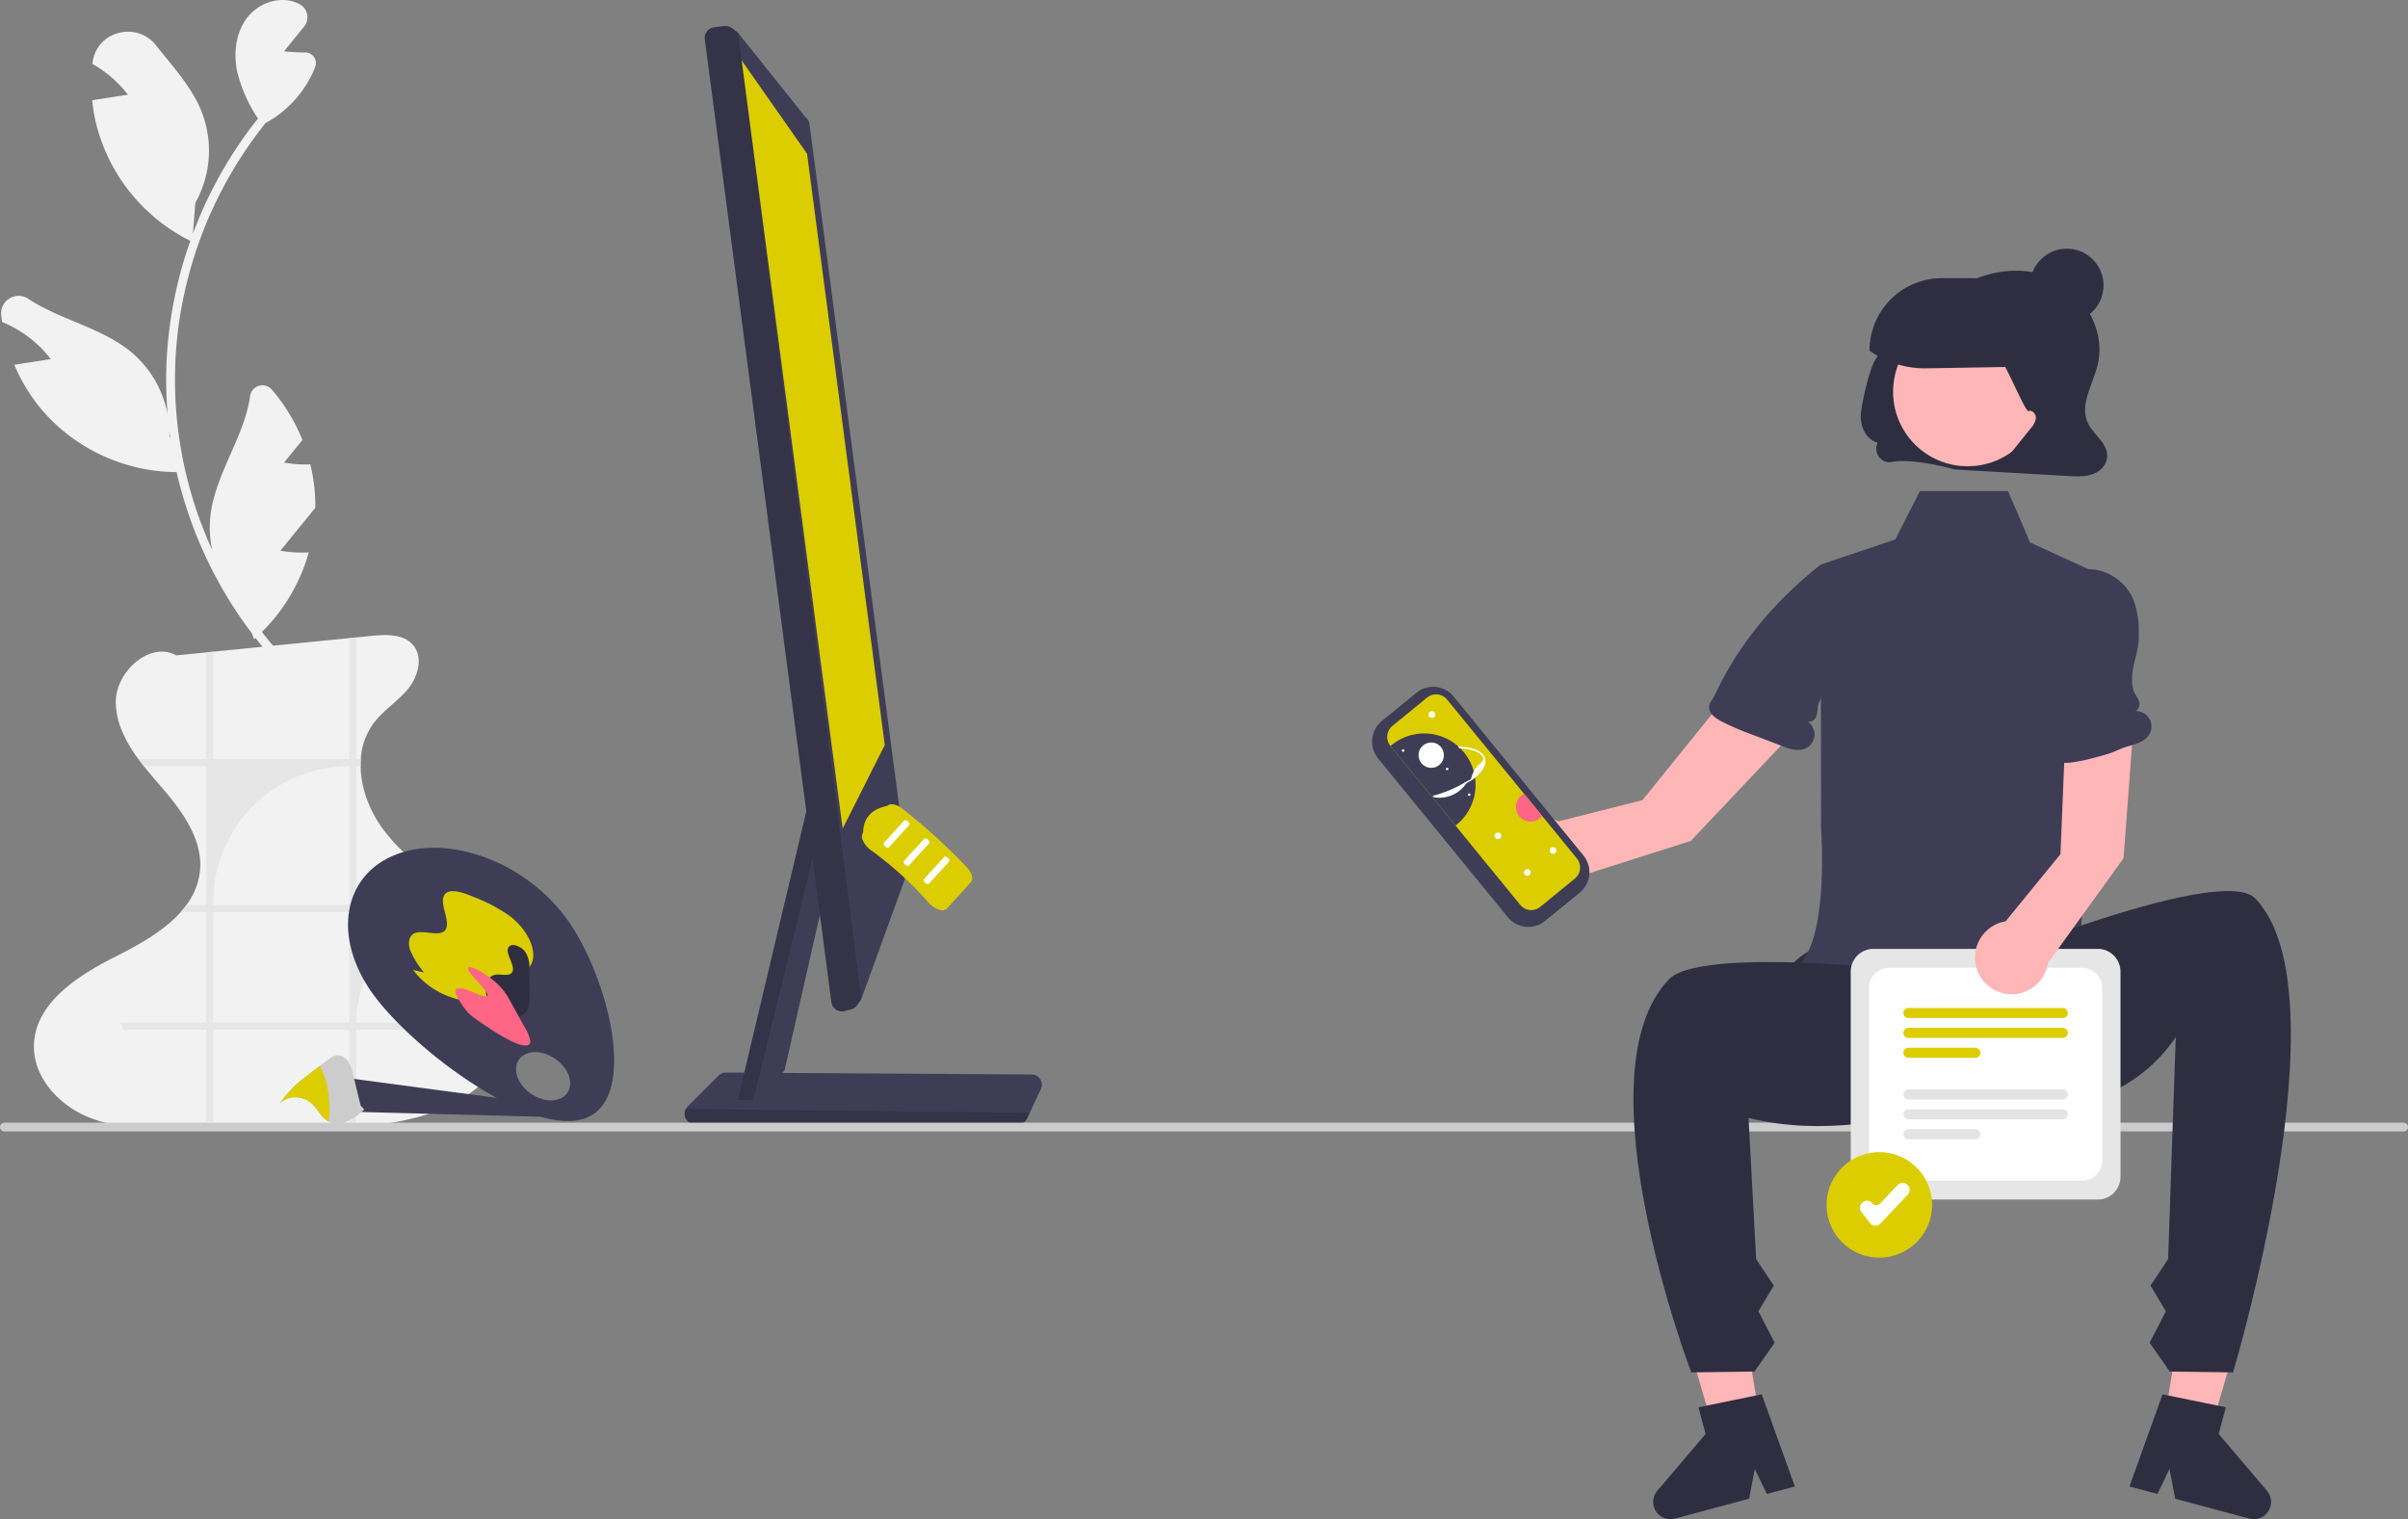 <svg id="e5adeb87-2a9e-46c1-a8f7-743010b458ff" data-name="Layer 1" xmlns="http://www.w3.org/2000/svg" width="655.67" height="413.648" viewBox="0 0 655.67 413.648" class="injected-svg ClassicGrid__ImageFile-sc-td9pmq-4 fNAcXv grid_media" xmlns:xlink="http://www.w3.org/1999/xlink"><rect x="0" y="0" width="655.67" height="413.648" fill="#808080" stroke="none"/><path d="M414.293,519.335c-1.2,8.84-7.21,16.82-14.94,22.03a39.477,39.477,0,0,1-5.81,3.25,50.541,50.541,0,0,1-6.87,2.52,80.156,80.156,0,0,1-17.45,2.81h-.01c-4.93.32-9.89.36-14.8.39l-24.18.15c-2.89.02-5.77.04-8.66.06-8.63.05-17.54.05-25.51-3.26a3.676,3.676,0,0,1-.35-.15c-7.83-3.38-14.5-10.81-14.31-19.31a17.42,17.42,0,0,1,2.46-8.49,24.859,24.859,0,0,1,3.64-4.76c4.34-4.5,10.36-8.03,16-10.87,6.35-3.19,13.27-7.03,17.88-12.2.56-.63,1.08-1.27,1.56-1.93a19.592,19.592,0,0,0,3.09-6.2,17.22,17.22,0,0,0,.58-3.09c.64-6.6-2.57-12.67-6.66-18.1-.4-.54-.82-1.08-1.25-1.62-.92-1.15-1.87-2.28-2.81-3.36-.4-.46-.8-.93-1.21-1.4-1.12-1.3-2.25-2.63-3.33-3.99-.5-.64-.99-1.28-1.47-1.93a35.574,35.574,0,0,1-4.78-8.37,20.676,20.676,0,0,1-1.41-6.86c-.22-8.49,9.27-17.04,16.45-13.03,2.72-.26,5.45-.53,8.17-.81.64-.06,1.27-.13,1.91-.19.16-.02.32-.03.48-.05,4.32-.43,8.62-.86,12.93-1.3h.01c.97-.08,1.92-.18,2.87-.28h.01q10.365-1.035,20.71-2.07c.64-.06,1.28-.13,1.92-.19,1.42-.15,2.83-.29,4.25-.43,3.98-.39,8.66-.54,11.25,2.52,2.82,3.34,1.36,8.62-1.43,11.99-2.79,3.36-6.66,5.74-9.28,9.22a18.236,18.236,0,0,0-3.54,9.85c-.04.63-.06,1.28-.04,1.93a24.58,24.58,0,0,0,.37,3.99,28.312,28.312,0,0,0,1.26,4.76,31.825,31.825,0,0,0,4.03,7.77c5.88,8.24,14.59,13.92,22.32,20.45.31.26.61.52.91.79.73.62,1.44,1.27,2.15,1.93,6.5,6.07,12.06,13.46,12.98,22.18.03.29.06.59.07.89A22.893,22.893,0,0,1,414.293,519.335Z" transform="translate(-272.165 -243.176)" fill="#F2F2F2"></path><path d="M349.516,369.119c1.67-2.04,3.33-4.1,5-6.15a49.279,49.279,0,0,0-8.359-13.739,3.394,3.394,0,0,0-5.908,1.855c-1.459,10.761-9.382,21.066-10.763,32.284a27.914,27.914,0,0,0,.49,9.6v.004a111.303,111.303,0,0,1-9.505-58.533A112.867,112.867,0,0,1,344.46,276.694a30.108,30.108,0,0,0,12.526-13.006c.372-.76.714-1.543,1.014-2.341a2.892,2.892,0,0,0-2.689-3.888,43.453,43.453,0,0,1-5.794-.341c1.026-1.254,3.533-4.335,5.42-6.657a4.033,4.033,0,0,0-.959-5.999l-.04-.024c-4.61-2.7-10.97-.83-14.3,3.34-3.34,4.17-3.97,10.02-2.81,15.23a40.339,40.339,0,0,0,5.58,12.44l.004.006c-.254.318-.518.627-.768.947a114.83,114.83,0,0,0-16.48,29.133c-.16.414-.303.834-.458,1.25l.002-.026.64-8.34a29.082,29.082,0,0,0,1.58-25.18c-2.712-6.542-7.799-12.049-12.273-17.705-5.363-6.78-16.346-3.787-17.291,4.806q-.014.124-.027.249a31.939,31.939,0,0,1,9.66,8.37c-3.24.5-6.49,1.01-9.73,1.51a47.41,47.41,0,0,0,1.25,7.09A48.803,48.803,0,0,0,323.985,308.748a115.471,115.471,0,0,0-6.255,29.467,110.202,110.202,0,0,0,.078,17.806c-.013-.07-.018-.142-.032-.212a29.147,29.147,0,0,0-9.95-16.83c-8.049-6.612-19.592-8.833-27.984-14.462a4.758,4.758,0,0,0-7.348,4.483q.108.932.252,1.859a31.815,31.815,0,0,1,13.25,10.1c-3.24.5-6.49,1.01-9.73,1.51-.07.01-.13.02-.2.03a47.462,47.462,0,0,0,8.73,13.67,48.867,48.867,0,0,0,35.44,15.55c.004 0.0.009-0.0.013-0a115.996,115.996,0,0,0,11.426,29.937,114.355,114.355,0,0,0,9.123,14.031l.538,1.523c.12-.11.25-.22.37-.33l.016-.015a112.557,112.557,0,0,0,9.686,10.909c1.093,1.078,2.778-.607,1.685-1.685a110.114,110.114,0,0,1-9.617-10.85,48.875,48.875,0,0,0,12.761-21.66,31.701,31.701,0,0,1-7.72-.46c2.07-2.54,4.14-5.1,6.21-7.64a1.738,1.738,0,0,0,.13-.15c1.05-1.3,2.11-2.59,3.16-3.89.01-.5.01-.99,0-1.49a46.758,46.758,0,0,0-1.36-10.34A31.635,31.635,0,0,1,349.516,369.119Zm-31.23-7.19c.01-.39.01-.78,0-1.18-.001-.111-.016-.221-.019-.332.086.691.169,1.382.267,2.071l-.008-.019Z" transform="translate(-272.165 -243.176)" fill="#F2F2F2"></path><polygon points="225.203 240.492 213.622 291.447 206.222 299.553 200.883 299.553 222.887 206.907 223.975 222.646 223.975 222.657 225.203 240.492" fill="#3F3D56"></polygon><path d="M553.102,535.742l-67.94-.43-6.03-.04-4.3-.03-5.01-.03h-.04a2.765,2.765,0,0,0-1.94.8l-8.46,8.46a2.184,2.184,0,0,0-.45.64.981.981,0,0,0-.13.22,2.824,2.824,0,0,0,2.54,3.94h88.01a2.801,2.801,0,0,0,2.52-1.6l.69-1.5,1.42-3.05,1.61-3.44a2.742,2.742,0,0,0,.26-1.17A2.785,2.785,0,0,0,553.102,535.742Z" transform="translate(-272.165 -243.176)" fill="#3F3D56"></path><path d="M552.562,546.17l-.695,1.506a2.799,2.799,0,0,1-2.513,1.598H461.34a2.819,2.819,0,0,1-2.536-3.938.839.839,0,0,1,.127-.22Z" transform="translate(-272.165 -243.176)" opacity="0.17" style="isolation:isolate"></path><polygon points="223.975 222.646 223.975 222.657 205.133 299.553 200.883 299.553 222.887 206.907 223.975 222.646" opacity="0.17" style="isolation:isolate"></polygon><path d="M519.262,479.912l-26.67-202.91a2.892,2.892,0,0,0-1.1-1.92l-18.36-22.98-1.65-1.27a2.929,2.929,0,0,0-2.14-.57l-2.76.37a2.894,2.894,0,0,0-2.5,3.24h0l27.64,210.24v.01l1.69,12.86,2.01,15.27v.02l3.12,23.76a2.832,2.832,0,0,0,1.25,2.02,2.873,2.873,0,0,0,2.33.42l1.75-.44a2.939,2.939,0,0,0,1.66-1.14l.78-1.11.36-.52,12.08-33.3A2.876,2.876,0,0,0,519.262,479.912Z" transform="translate(-272.165 -243.176)" fill="#3F3D56"></path><path d="M473.128,252.103l33.548,263.164-.364.515-.777,1.107a2.929,2.929,0,0,1-1.66,1.141l-1.752.441a2.905,2.905,0,0,1-3.579-2.438l-34.455-262.157a2.896,2.896,0,0,1,2.493-3.248l2.767-.364a2.855,2.855,0,0,1,2.131.573Z" transform="translate(-272.165 -243.176)" opacity="0.17" style="isolation:isolate"></path><polygon points="201.951 16.453 219.754 41.864 240.914 202.865 229.442 225.624 201.951 16.453" fill="#DBCD00"></polygon><path d="M536.56,483.348l-6.551,7.205a2.074,2.074,0,0,1-2.22.288,6.595,6.595,0,0,1-2.804-1.922,95.877,95.877,0,0,0-15.672-14.248,6.596,6.596,0,0,1-2.179-2.609,2.103,2.103,0,0,1,.049-2.207c.065-3.942,2.286-6.384,6.601-7.261.757-.788,2.466-.488,3.998.707a159.149,159.149,0,0,1,17.717,16.108C536.849,480.836,537.305,482.53,536.56,483.348Z" transform="translate(-272.165 -243.176)" fill="#DBCD00"></path><path d="M519.723,467.839l-5.514,6.064c-.19.209-.649.102-1.025-.24s-.526-.788-.336-.998l5.514-6.064c.19-.209.649-.102,1.025.24S519.914,467.63,519.723,467.839Z" transform="translate(-272.165 -243.176)" fill="#FFFFFF"></path><path d="M525.168,472.789l-5.514,6.064c-.19.209-.649.102-1.025-.24s-.526-.788-.336-.998l5.514-6.064c.19-.209.649-.102,1.025.24S525.358,472.58,525.168,472.789Z" transform="translate(-272.165 -243.176)" fill="#FFFFFF"></path><path d="M530.613,477.74l-5.514,6.064c-.19.209-.649.102-1.025-.24s-.526-.788-.336-.998l5.514-6.064c.19-.209.649-.102,1.025.24S530.803,477.531,530.613,477.74Z" transform="translate(-272.165 -243.176)" fill="#FFFFFF"></path><path d="M927.835,550.055a1.186,1.186,0,0,1-1.19,1.19H273.355a1.19,1.19,0,0,1,0-2.38h653.29A1.187,1.187,0,0,1,927.835,550.055Z" transform="translate(-272.165 -243.176)" fill="#CCCCCC"></path><path d="M399.283,491.505h2.17v-1.93h-32.3v-37.76h1.21c-.02-.65,0-1.3.04-1.93h-1.25v-33.15c-.64.06-1.28.13-1.92.19v32.96h-37.01v-29.26c-.64.06-1.27.13-1.91.19v29.07h-18.43c.48.65.97,1.29,1.47,1.93h16.96v37.76h-5.37c-.48.66-1,1.3-1.56,1.93h6.93v30.12h-23.37q.42.975.9,1.92h22.47v25.32h1.91v-25.32h37.01v25.32h1.92v-25.32h32.3v-1.92h-32.3a30.13,30.13,0,0,1,30.13-30.12Zm-32.05,30.12h-37.01v-30.12h37.01Zm-37.01-32.05v-.76a37.008,37.008,0,0,1,37.01-37v37.76Z" transform="translate(-272.165 -243.176)" fill="#E6E6E6"></path><path d="M426.588,493.509c-11.017-15.354-31.81-23.288-46.443-17.722-14.633,5.566-17.564,22.526-6.547,37.88s43.446,39.506,58.079,33.939S437.604,508.863,426.588,493.509Zm.068,47.225c-1.801,2.641-6.22,2.763-9.87.274s-5.149-6.649-3.348-9.289,6.22-2.763,9.87-.274S428.457,538.093,426.655,540.734Z" transform="translate(-272.165 -243.176)" fill="#3F3D56"></path><path d="M414.151,508.527q-2.058,1.663-4.116,3.327a16.216,16.216,0,0,1-5.85,3.458,15.912,15.912,0,0,1-8.98-.535,21.5,21.5,0,0,1-10.538-7.489l2.966.661a23.118,23.118,0,0,1-3.792-6.093c-.695-2.057-.307-4.144,1.57-4.707,2.149-.645,5.608.805,7.413-.237,3.12-1.802-2.009-8.513.834-10.583,1.657-1.206,4.971-.013,7.734,1.171a43.568,43.568,0,0,1,9.694,5.176c4.908,3.79,7.625,9.765,5.621,13.223A10.15,10.15,0,0,1,414.151,508.527Z" transform="translate(-272.165 -243.176)" fill="#DBCD00"></path><path d="M413.14,520.041c-2.399.328-5.175-1.516-7.491-3.217l-.589-.771a12.508,12.508,0,0,1-.598-4.582,3.18,3.18,0,0,1,2.703-2.904c1.407-.185,3.286.422,4.215-.393,1.797-1.574-2.371-5.914-.465-7.387,1.07-.827,3.342.233,4.322,1.655a7.478,7.478,0,0,1,1.057,4.409q.048,3.401.095,6.801a11.419,11.419,0,0,1-.4,3.976A3.522,3.522,0,0,1,413.14,520.041Z" transform="translate(-272.165 -243.176)" fill="#2F2E41"></path><path d="M413.742,527.595c-3.326-.982-8.397-4.409-12.717-7.436l-1.286-1.119a23.377,23.377,0,0,1-3.395-5.048c-.498-1.365.143-2.162,2.351-1.503,1.955.584,5.033,2.242,5.944,1.915,1.76-.632-6.719-7.395-4.745-7.864,1.108-.263,5.013,2.08,7.227,4.083a17.546,17.546,0,0,1,3.972,5.123q1.941,3.529,3.882,7.057a10.837,10.837,0,0,1,1.603,3.875C416.604,527.68,415.76,528.191,413.742,527.595Z" transform="translate(-272.165 -243.176)" fill="#FF6584"></path><path d="M366.007,536.606l61.741,8.21a1.326,1.326,0,0,1-.21,2.64L367.319,545.865Z" transform="translate(-272.165 -243.176)" fill="#3F3D56"></path><path d="M348.306,543.703a30.252,30.252,0,0,1,4.673-5.376c.9-.811,1.849-1.564,2.806-2.287.33-.262.673-.517,1.006-.769.794-.604,1.588-1.207,2.391-1.814.673-.517,1.356-1.036,2.032-1.544.99-.754,2.105-1.544,3.341-1.37a3.919,3.919,0,0,1,2.63,2.083,13.193,13.193,0,0,1,1.183,3.416c.67,2.721,1.331,5.444,2.002,8.165l.994,1.066a17.109,17.109,0,0,1-4.886,3.376,6.104,6.104,0,0,1-4.791-.085,5.142,5.142,0,0,1-.926-.576c-1.254-.991-2.026-2.548-3.129-3.739a8.339,8.339,0,0,0-.741-.692,6.777,6.777,0,0,0-5.572-1.494A6.26,6.26,0,0,0,348.306,543.703Z" transform="translate(-272.165 -243.176)" fill="#CCCCCC"></path><path d="M348.306,543.703a30.252,30.252,0,0,1,4.673-5.376c.9-.811,1.849-1.564,2.806-2.287.33-.262.673-.517,1.006-.769.794-.604,1.588-1.207,2.391-1.814a14.579,14.579,0,0,1,.711,1.346c1.999,4.294,2.144,9.092,1.795,13.762a5.142,5.142,0,0,1-.926-.576c-1.254-.991-2.026-2.548-3.129-3.739a8.339,8.339,0,0,0-.741-.692,6.777,6.777,0,0,0-5.572-1.494A6.26,6.26,0,0,0,348.306,543.703Z" transform="translate(-272.165 -243.176)" fill="#DBCD00"></path><path d="M840.669,358.344c-2.302-4.952,1.352-10.481,2.656-15.813,2.433-9.948-4.423-20.719-13.717-24.166-9.293-3.447-19.973-.566-27.957,5.466-7.826,5.913-13.328,8.699-18.719,17.054-1.808,2.802-3.722,11.5-4.064,14.856-.342,3.356,1.394,7.201,4.559,7.936-1.279,2.713.936,5.841,3.792,5.289,6.058-1.17,17.185,2.047,17.185,2.047q15.561.891,31.122,1.782c2.658.152,5.417.29,7.805-1.178a5.306,5.306,0,0,0,2.54-3.636C846.48,364.051,842.257,361.759,840.669,358.344Z" transform="translate(-272.165 -243.176)" fill="#2F2E41"></path><path d="M834.304,536.342c-18.431,17.37-38.006,16.323-58.606-1.559-11.366-.302-20.401-8.522-20.14-18.323s9.72-17.529,21.086-17.227l58.606,1.559c11.366.302,20.401,8.522,20.14,18.323S845.67,536.644,834.304,536.342Z" transform="translate(-272.165 -243.176)" fill="#2F2E41"></path><path d="M848.503,401.675l-2.27,15.11-3.6,23.94-.61,8.87-4.48,65.01s-34.62-2.84-43.82,0c-9.2,2.85-31.56-8.88-31.56-8.88,8.03-7.9,5.86-36.93,5.86-36.93l-.09-71.91,20.31-6.83,6.69-13.17h24l6,14,10.89,4.98,4.96,2.28Z" transform="translate(-272.165 -243.176)" fill="#3F3D56"></path><polygon points="480.718 395.97 469.096 397.868 456.241 353.945 473.394 351.143 480.718 395.97" fill="#FFB6B6"></polygon><path d="M748.265,547.558c21.668,5.328,37.668-.672,50.846.106,7.491-12.641,31.403-28.696,18.356-35.455-7.266-3.764-81.128-12.44-90.825-2.426-24.934,25.749,6.024,107.066,6.024,107.066l17.218-.222,5.501-7.852-4.431-8.557,4.192-6.996-4.797-7.207Z" transform="translate(-272.165 -243.176)" fill="#2F2E41"></path><polygon points="587.819 395.97 599.44 397.868 612.295 353.945 595.143 351.143 587.819 395.97" fill="#FFB6B6"></polygon><path d="M864.601,525.558c-11.992,17.586-31.12,20.462-50.846,22.106-7.491-12.641-31.403-28.696-18.356-35.455,7.266-3.764,81.128-34.44,90.825-24.426,24.934,25.749-6.024,129.066-6.024,129.066l-17.218-.222-5.501-7.852,4.431-8.557L857.72,593.22l4.797-7.207Z" transform="translate(-272.165 -243.176)" fill="#2F2E41"></path><path d="M861.002,622.827l17.233,3.529-1.946,7.267,13.144,15.455a4.699,4.699,0,0,1-4.795,7.584l-20.194-5.407-1.556-8.12-3.284,6.825-7.614-2.039Z" transform="translate(-272.165 -243.176)" fill="#2F2E41"></path><path d="M760.876,647.922l-7.614,2.039-3.284-6.825-1.556,8.12-20.194,5.407a4.699,4.699,0,0,1-4.795-7.584l13.144-15.455-1.946-7.267,17.233-3.529Z" transform="translate(-272.165 -243.176)" fill="#2F2E41"></path><circle cx="535.76" cy="106.663" r="20.292" fill="#FFB6B6"></circle><path d="M796.331,343.474a25.968,25.968,0,0,1-14.979-4.726l-.146-.103v0a19.738,19.738,0,0,1,19.738-19.738h8.057a19.581,19.581,0,0,1,19.559,19.645,4.511,4.511,0,0,1-4.454,4.446l-27.312.471C796.64,343.472,796.485,343.474,796.331,343.474Z" transform="translate(-272.165 -243.176)" fill="#2F2E41"></path><path d="M843.375,569.795H782.274a6.183,6.183,0,0,1-6.176-6.176v-55.904a6.183,6.183,0,0,1,6.176-6.176h61.101a6.183,6.183,0,0,1,6.176,6.176v55.904A6.183,6.183,0,0,1,843.375,569.795Z" transform="translate(-272.165 -243.176)" fill="#E6E6E6"></path><path d="M839.08,564.647H786.569a5.49,5.49,0,0,1-5.484-5.484V512.169a5.49,5.49,0,0,1,5.484-5.484H839.08a5.49,5.49,0,0,1,5.484,5.484V559.163A5.49,5.49,0,0,1,839.08,564.647Z" transform="translate(-272.165 -243.176)" fill="#FFFFFF"></path><path d="M833.842,520.367H791.808a1.371,1.371,0,1,1,0-2.742h42.034a1.371,1.371,0,1,1,0,2.742Z" transform="translate(-272.165 -243.176)" fill="#DBCD00"></path><path d="M833.842,525.784H791.808a1.371,1.371,0,0,1,0-2.742h42.034a1.371,1.371,0,0,1,0,2.742Z" transform="translate(-272.165 -243.176)" fill="#DBCD00"></path><path d="M810.028,531.201H791.808a1.371,1.371,0,1,1,0-2.742h18.221a1.371,1.371,0,0,1,0,2.742Z" transform="translate(-272.165 -243.176)" fill="#DBCD00"></path><path d="M833.842,542.546H791.808a1.371,1.371,0,1,1,0-2.742h42.034a1.371,1.371,0,1,1,0,2.742Z" transform="translate(-272.165 -243.176)" fill="#E4E4E4"></path><path d="M833.842,547.963H791.808a1.371,1.371,0,0,1,0-2.742h42.034a1.371,1.371,0,0,1,0,2.742Z" transform="translate(-272.165 -243.176)" fill="#E4E4E4"></path><path d="M810.028,553.38H791.808a1.371,1.371,0,1,1,0-2.742h18.221a1.371,1.371,0,1,1,0,2.742Z" transform="translate(-272.165 -243.176)" fill="#E4E4E4"></path><path d="M852.933,442.885l-18.381.15-1.351,32.716L818.267,494.035a9.994,9.994,0,1,0,11.542,11.343l20.573-28.52Z" transform="translate(-272.165 -243.176)" fill="#FFB6B6"></path><path d="M758.812,444.37,739.97,435.562l-20.575,25.472-22.887,5.788a9.994,9.994,0,1,0,2.513,15.987l33.514-10.651Z" transform="translate(-272.165 -243.176)" fill="#FFB6B6"></path><path d="M818.078,368.565l7.026-8.765a5.072,5.072,0,0,0,1.41-2.826c.037-1.071-.973-2.218-1.991-1.883-.945.312-6.39-13.33-7.385-13.328-1.031.003-1.368-1.372-1.381-2.403-.049-3.908,3.127.288,4.177-3.476s5.143-.528,8.671-2.209,8.321-.918,10.502,2.325c1.617,2.404,1.557,5.528,1.343,8.418a132.181,132.181,0,0,1-3.018,19.914c-.371,1.609-.924,3.408-2.407,4.135a5.732,5.732,0,0,1-2.571.384l-10.817-.053" transform="translate(-272.165 -243.176)" fill="#2F2E41"></path><circle cx="562.768" cy="77.709" r="10" fill="#2F2E41"></circle><path d="M857.423,443.075c-1.08,1.88-3.38,2.63-5.48,3.21-2.84.79-3.67,1.59-6.51,2.38-1.13.32-2.27.64-3.41.93a48.242,48.242,0,0,1-5.69,1.17c-1.61.23-3.51.23-4.56-1.02a5.255,5.255,0,0,1-.79-3.63q.615-23.04,1.24-46.08l.87.3a11.318,11.318,0,0,1,1.22-.7,13.695,13.695,0,0,1,6.47-1.49,13.152,13.152,0,0,1,3.79.59,13.767,13.767,0,0,1,8.54,7.82,24.047,24.047,0,0,1,1.4,8.69c.01.45.01.9.02,1.35.06,3.84-1.89,7.68-1.83,11.52a9.025,9.025,0,0,0,.44,3.19c.4,1.02,1.18,1.87,1.48,2.93.3,1.05-.19,2.49-1.28,2.57a4.196,4.196,0,0,1,4.08,6.27Z" transform="translate(-272.165 -243.176)" fill="#3F3D56"></path><path d="M768.017,396.972a13.611,13.611,0,0,1,12.376,16.933c-.836,3.296-2.861,6.143-4.844,8.904l-6.721,9.355a8.957,8.957,0,0,0-1.548,2.819c-.283,1.061-.171,2.211-.558,3.238s-1.635,1.889-2.561,1.3a4.201,4.201,0,0,1-.451,7.47c-1.994.87-4.285.094-6.318-.684l-8.254-3.159a68.467,68.467,0,0,1-8.561-3.731c-1.429-.784-2.954-1.914-3.055-3.54-.079-1.266.992-2.239,1.529-3.388,6.722-14.392,16.607-25.843,28.884-35.602Z" transform="translate(-272.165 -243.176)" fill="#3F3D56"></path><circle cx="511.721" cy="328.071" r="14.189" fill="#FFFFFF"></circle><path d="M783.886,585.61a14.362,14.362,0,1,1,14.362-14.362A14.379,14.379,0,0,1,783.886,585.61Z" transform="translate(-272.165 -243.176)" fill="#DBCD00"></path><path d="M782.824,576.918c-.03,0-.06-.001-.091-.002a1.856,1.856,0,0,1-1.375-.715l-2.371-3.049a1.856,1.856,0,0,1,.325-2.605l.085-.066a1.856,1.856,0,0,1,2.606.326,1.354,1.354,0,0,0,2.051.1l4.815-5.083a1.859,1.859,0,0,1,2.625-.071l.079.075a1.856,1.856,0,0,1,.071,2.625l-7.471,7.886A1.854,1.854,0,0,1,782.824,576.918Z" transform="translate(-272.165 -243.176)" fill="#FFFFFF"></path><path d="M682.716,492.915l-35.333-43.263a7.216,7.216,0,0,1,1.023-10.142l9.429-7.701a7.216,7.216,0,0,1,10.142,1.023l35.333,43.263a7.216,7.216,0,0,1-1.023,10.142l-9.429,7.701A7.216,7.216,0,0,1,682.716,492.915Z" transform="translate(-272.165 -243.176)" fill="#3F3D56"></path><path d="M701.543,476.925l-9.46-11.58-4.93-6.03-20.95-25.65a3.876,3.876,0,0,0-5.46-.55l-9.43,7.7a3.877,3.877,0,0,0-.55,5.46l.02.03,17.69,21.66,17.62,21.58a3.897,3.897,0,0,0,5.47.55l9.42-7.7A3.899,3.899,0,0,0,701.543,476.925Z" transform="translate(-272.165 -243.176)" fill="#DBCD00"></path><path d="M673.933,456.885a13.946,13.946,0,0,1-5.46,11.08l-17.69-21.66a13.986,13.986,0,0,1,23.15,10.58Z" transform="translate(-272.165 -243.176)" fill="#3F3D56"></path><path d="M676.546,449.687c.479,1.722-.759,3.786-3.485,5.815-.545.406-1.321.599-1.774,1.185a8.904,8.904,0,0,1-8.541,3.603c-.191-.122-.38-.247-.568-.377.035-.009.07-.018.104-.028a35.035,35.035,0,0,0,9.173-3.907c.458-.29,1.168-.4,1.299-.89,1.049-3.933,3.402-4.217,3.296-5.263-.155-1.529-2.431-2.504-5.539-2.808q-.461-.045-.944-.069c-.128-.181-.259-.358-.396-.531q.717.022,1.389.088C673.942,446.835,676.067,447.966,676.546,449.687Z" transform="translate(-272.165 -243.176)" fill="#FFFFFF"></path><circle cx="389.702" cy="205.622" r="3.456" fill="#FFFFFF"></circle><circle cx="407.88" cy="227.568" r="0.908" fill="#FFFFFF"></circle><circle cx="422.88" cy="231.568" r="0.908" fill="#FFFFFF"></circle><circle cx="389.88" cy="194.568" r="0.908" fill="#FFFFFF"></circle><circle cx="415.88" cy="237.568" r="0.908" fill="#FFFFFF"></circle><circle cx="394.049" cy="209.369" r="0.355" fill="#F0F0F0"></circle><circle cx="400.049" cy="216.369" r="0.355" fill="#F0F0F0"></circle><circle cx="382.049" cy="204.369" r="0.355" fill="#F0F0F0"></circle><path d="M692.083,465.345a3.995,3.995,0,1,1-4.93-6.03Z" transform="translate(-272.165 -243.176)" fill="#FF6584"></path></svg>